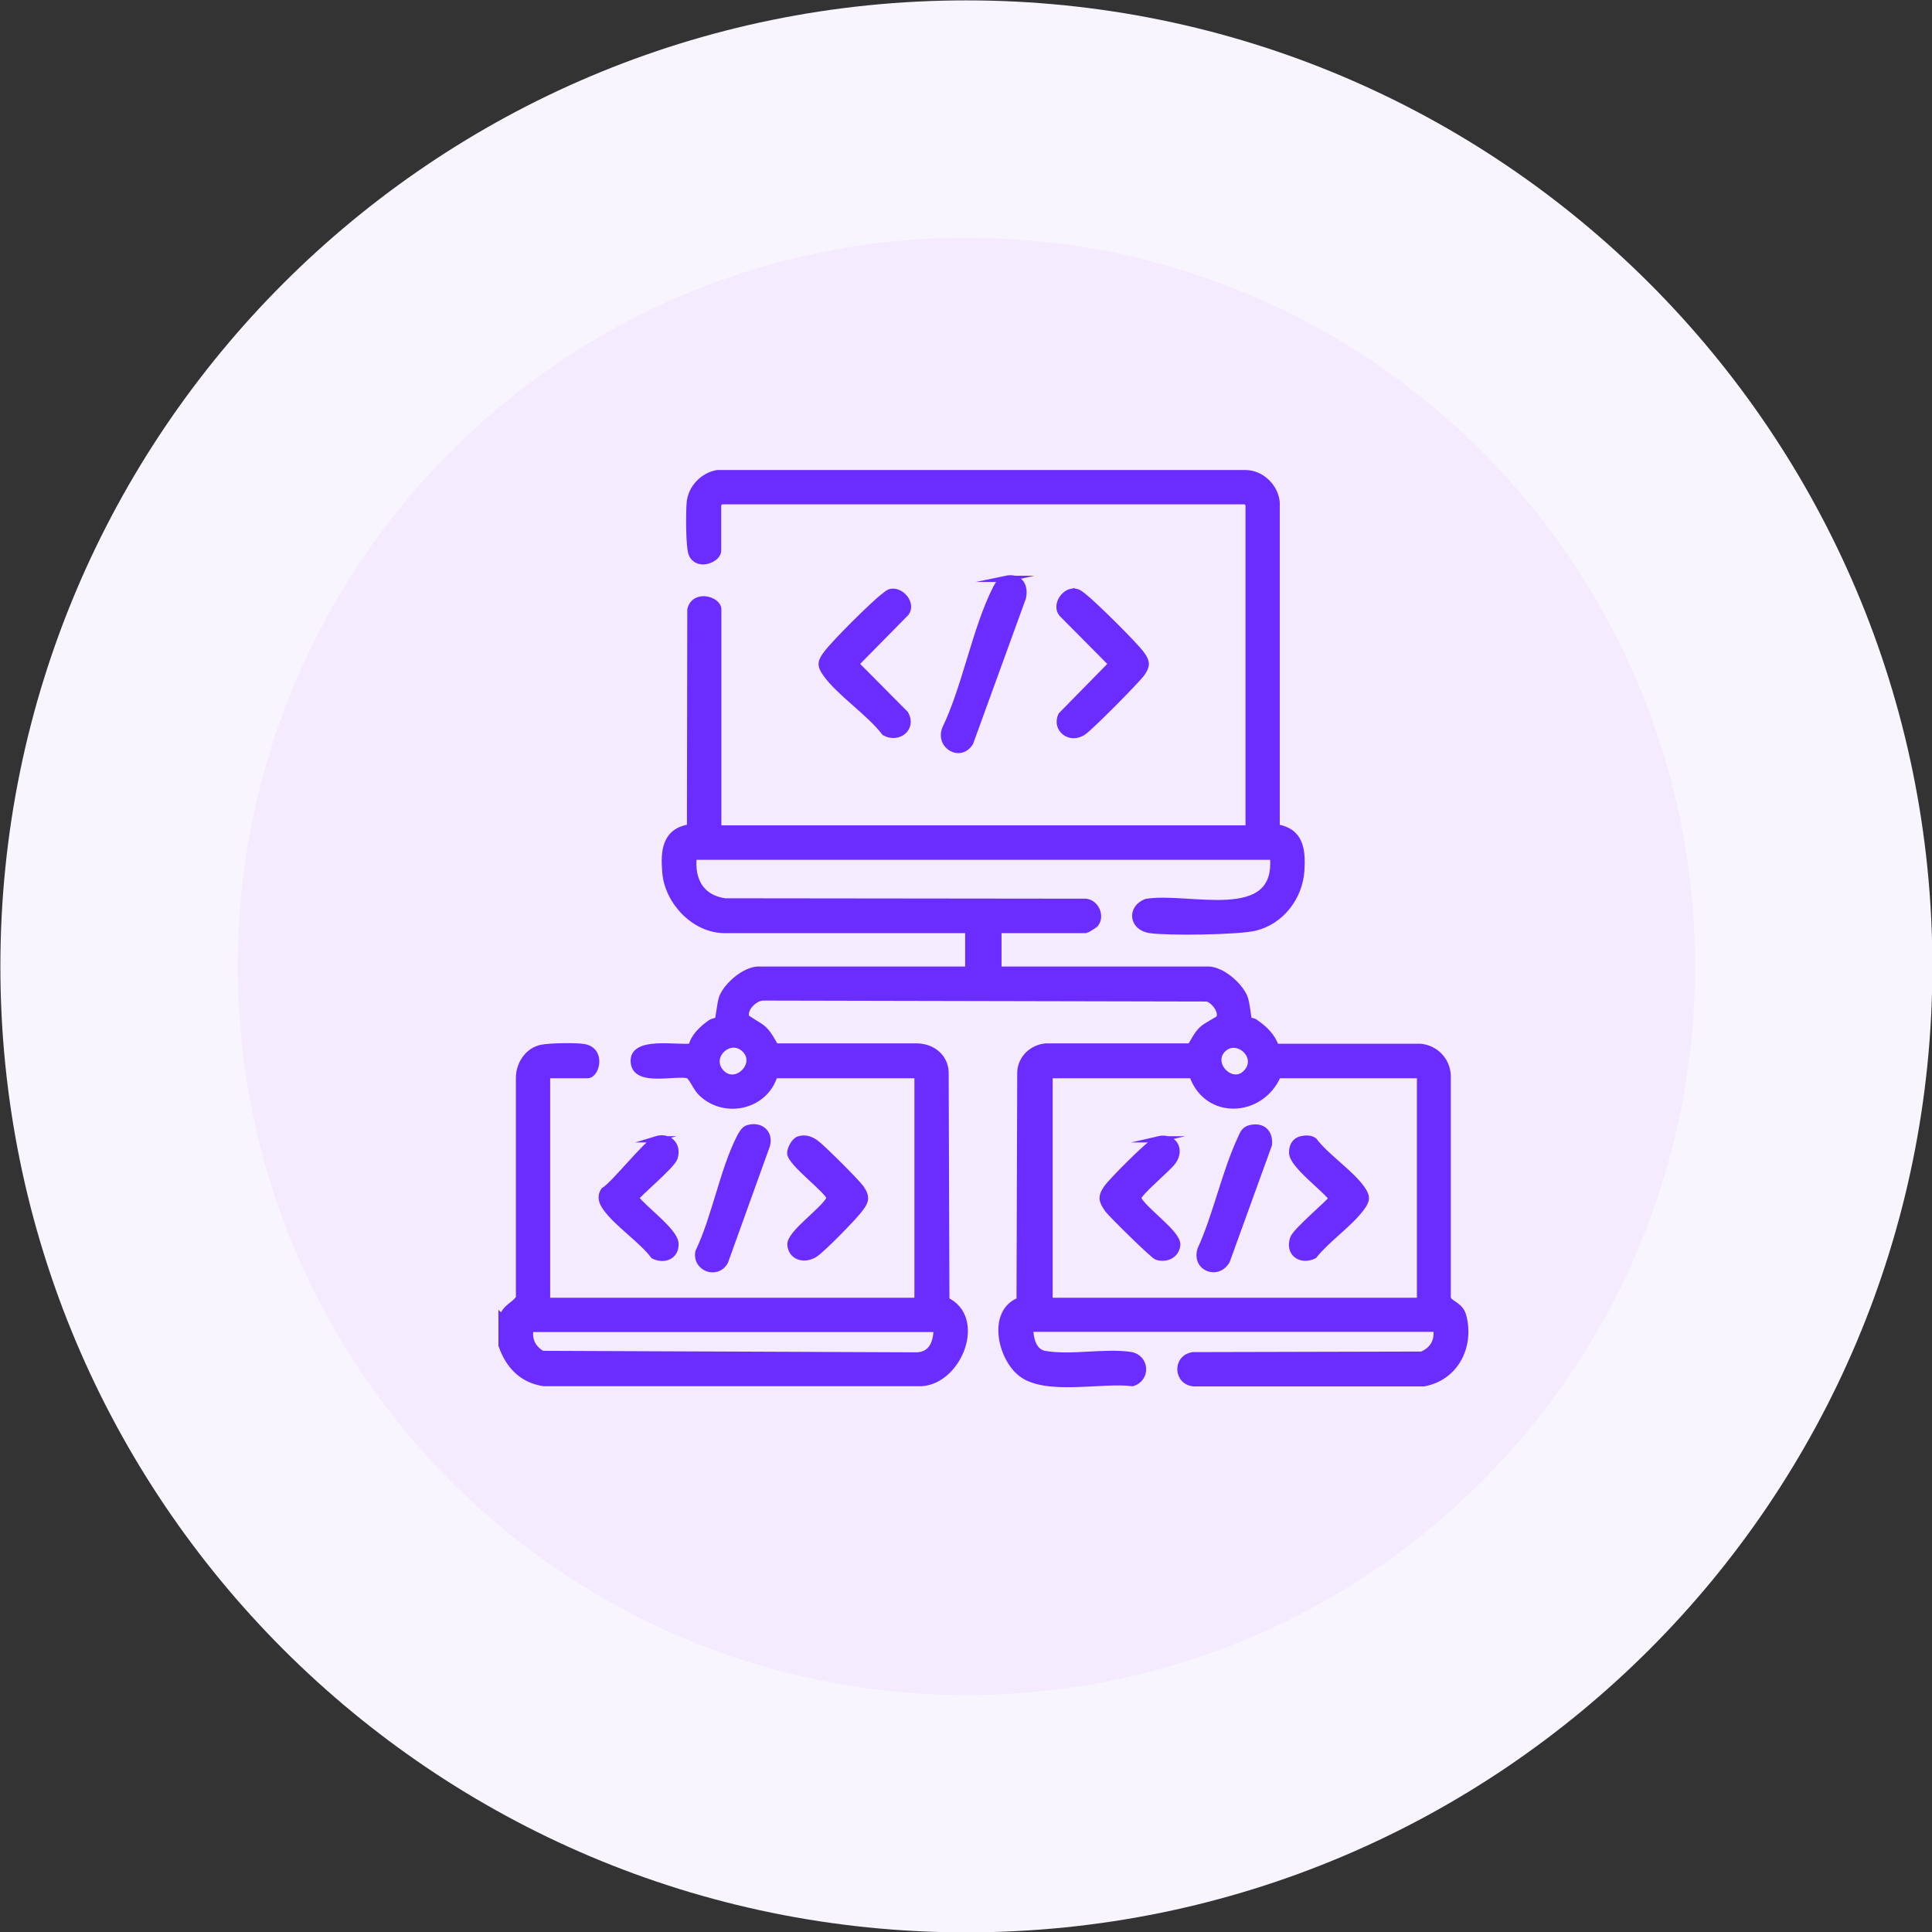 <svg width="102" height="102" viewBox="0 0 102 102" fill="none" xmlns="http://www.w3.org/2000/svg">
<rect x="0" y="0" width="102" height="102" fill="#333333" stroke="none"/>
<g clip-path="url(#clip0_11064_8901)">
<path d="M51.02 0.02C79.189 0.02 102.02 22.86 102.02 51.02C102.02 79.189 79.189 102.02 51.02 102.02C22.86 102.02 0.02 79.189 0.02 51.02C0.02 22.86 22.86 0.02 51.02 0.02Z" fill="#F9F5FF"/>
<path d="M51.021 12.55C72.271 12.55 89.491 29.78 89.491 51.02C89.491 72.27 72.261 89.49 51.021 89.49C29.771 89.49 12.551 72.26 12.551 51.02C12.551 29.77 29.781 12.55 51.021 12.55Z" fill="#F4EBFF"/>
<path d="M26.511 69.57C26.68 69.01 27.131 68.93 27.401 68.531V56.91C27.401 56.191 27.86 55.471 28.59 55.321C29.02 55.23 30.39 55.211 30.82 55.281C31.82 55.441 31.5 56.761 31.02 56.761H28.881V68.68H48.441V56.761H40.891C40.401 58.401 38.321 58.891 37.071 57.751C36.751 57.461 36.651 57.071 36.361 56.77C35.6 56.59 33.56 57.211 33.461 56.081C33.35 54.85 35.8 55.38 36.511 55.251C36.62 54.73 37.081 54.31 37.501 54.011C37.62 53.92 37.88 53.891 37.901 53.861C37.941 53.81 38.02 52.95 38.13 52.651C38.391 52.001 39.34 51.191 40.05 51.191H51.12V49.1H38.261C36.67 49.1 35.261 47.611 35.13 46.071C35.031 44.941 35.111 43.88 36.431 43.681L36.45 32.191C36.651 31.291 37.92 31.651 37.92 32.17V43.74H65.921V26.61L65.77 26.46H38.06L37.91 26.61V29.09C37.91 29.5 36.891 29.98 36.531 29.28C36.361 28.941 36.37 26.991 36.42 26.511C36.501 25.75 37.12 25.11 37.87 24.98H65.77C66.6 24.991 67.32 25.701 67.4 26.511V43.681C68.671 43.891 68.77 44.87 68.701 45.98C68.6 47.38 67.63 48.651 66.24 48.98C65.341 49.191 61.641 49.24 60.711 49.1C59.781 48.961 59.651 47.961 60.511 47.62C62.721 47.24 67.55 48.91 67.21 45.23H36.62C36.49 46.461 37.001 47.41 38.281 47.59L57.331 47.611C57.87 47.67 58.17 48.391 57.821 48.8C57.77 48.85 57.361 49.1 57.331 49.1H52.711V51.191H63.781C64.49 51.191 65.43 52.001 65.701 52.651C65.82 52.941 65.9 53.81 65.93 53.861C65.96 53.891 66.171 53.901 66.26 53.971C66.751 54.31 67.16 54.7 67.361 55.27H74.99C75.79 55.34 76.41 55.99 76.43 56.8V68.52C76.49 68.841 77.091 68.871 77.251 69.481C77.671 71.091 76.841 72.721 75.171 73.031H63.06C62.13 72.99 62.05 71.701 62.971 71.55L75.061 71.52C75.65 71.281 75.93 70.79 75.831 70.15H54.38C54.41 70.671 54.52 71.3 55.09 71.471C56.511 71.74 58.3 71.331 59.691 71.54C60.501 71.671 60.59 72.77 59.791 73.02C58.17 72.811 55.251 73.52 53.931 72.531C52.831 71.701 52.281 69.26 53.831 68.66L53.87 56.59C53.91 55.861 54.501 55.31 55.221 55.251H62.85C63.041 54.941 63.191 54.611 63.461 54.35C63.66 54.151 64.311 53.84 64.361 53.761C64.57 53.431 64.081 52.77 63.711 52.711L40.321 52.66C39.85 52.641 39.251 53.251 39.391 53.691C39.431 53.8 40.111 54.13 40.331 54.35C40.6 54.62 40.751 54.931 40.941 55.251H48.471C49.24 55.291 49.87 55.791 49.92 56.581L49.961 68.65C51.91 69.581 50.651 72.871 48.67 73.02H28.71C27.561 72.85 26.851 72.091 26.48 71.031V69.54L26.511 69.57ZM38.071 56.62C38.831 57.45 40.111 56.2 39.331 55.41C38.55 54.62 37.3 55.781 38.071 56.62ZM65.811 56.62C66.581 55.781 65.3 54.641 64.55 55.41C63.8 56.181 65.061 57.45 65.811 56.62ZM62.961 56.761H55.41V68.68H74.971V56.761H67.471C66.581 58.831 63.711 58.971 62.95 56.761H62.961ZM49.45 70.16H28C27.91 70.76 28.12 71.171 28.62 71.481L48.41 71.561C49.2 71.531 49.441 70.871 49.45 70.171V70.16Z" fill="#6B2CFF" stroke="#6B2CFF" stroke-width="0.33" stroke-miterlimit="10"/>
<path d="M56.58 31.251C56.88 31.201 56.99 31.321 57.2 31.481C57.7 31.861 59.94 34.071 60.28 34.561C60.56 34.951 60.56 35.161 60.28 35.551C60 35.941 57.6 38.361 57.21 38.631C56.49 39.141 55.69 38.471 56.03 37.761L58.69 35.051L56.07 32.411C55.72 32.001 56.11 31.331 56.58 31.241V31.251Z" fill="#6B2CFF" stroke="#6B2CFF" stroke-width="0.33" stroke-miterlimit="10"/>
<path d="M47.04 31.251C47.58 31.151 48.18 31.861 47.84 32.351L45.18 35.051L47.8 37.691C48.22 38.431 47.44 39.071 46.71 38.681C45.91 37.621 44.31 36.581 43.59 35.551C43.28 35.111 43.33 34.921 43.64 34.511C44.06 33.941 46.1 31.911 46.67 31.481C46.79 31.391 46.89 31.281 47.04 31.251Z" fill="#6B2CFF" stroke="#6B2CFF" stroke-width="0.33" stroke-miterlimit="10"/>
<path d="M53.101 30.56C53.811 30.41 54.151 30.9 54.001 31.56L51.221 39.21C50.701 40.05 49.551 39.38 49.901 38.48C50.981 36.24 51.491 33.2 52.591 31.04C52.711 30.81 52.841 30.62 53.111 30.56H53.101Z" fill="#6B2CFF" stroke="#6B2CFF" stroke-width="0.33" stroke-miterlimit="10"/>
<path d="M42.181 60.151C42.521 60.051 42.781 60.151 43.051 60.331C43.381 60.561 45.201 62.381 45.441 62.711C45.831 63.251 45.671 63.491 45.291 63.961C44.941 64.391 43.471 65.901 43.051 66.191C42.521 66.561 41.791 66.401 41.731 65.721C41.681 65.111 43.531 63.881 43.801 63.261C43.801 62.901 41.731 61.411 41.721 60.881C41.721 60.651 41.941 60.221 42.181 60.151Z" fill="#6B2CFF" stroke="#6B2CFF" stroke-width="0.33" stroke-miterlimit="10"/>
<path d="M34.631 60.15C35.311 59.94 35.831 60.44 35.611 61.13C35.471 61.56 33.571 63.11 33.571 63.26C33.991 63.83 35.631 65 35.661 65.65C35.691 66.33 35.071 66.57 34.511 66.3C33.861 65.44 32.571 64.6 31.981 63.76C31.781 63.48 31.671 63.18 31.881 62.86C32.471 62.49 34.171 60.3 34.641 60.15H34.631Z" fill="#6B2CFF" stroke="#6B2CFF" stroke-width="0.33" stroke-miterlimit="10"/>
<path d="M39.491 59.56C40.131 59.37 40.661 59.791 40.491 60.461L38.281 66.6C37.871 67.371 36.721 66.971 36.871 66.1C37.751 64.27 38.161 61.8 39.061 60.041C39.151 59.87 39.291 59.62 39.481 59.56H39.491Z" fill="#6B2CFF" stroke="#6B2CFF" stroke-width="0.33" stroke-miterlimit="10"/>
<path d="M61.141 60.151C61.951 59.961 62.401 60.661 61.921 61.331C61.661 61.691 60.081 63.001 60.081 63.261C60.351 63.881 62.201 65.111 62.151 65.721C62.101 66.271 61.571 66.511 61.071 66.351C60.891 66.291 58.691 64.131 58.491 63.861C58.171 63.411 58.101 63.191 58.441 62.711C58.711 62.331 60.391 60.661 60.781 60.381C60.901 60.291 60.981 60.191 61.151 60.151H61.141Z" fill="#6B2CFF" stroke="#6B2CFF" stroke-width="0.33" stroke-miterlimit="10"/>
<path d="M68.69 60.151C68.91 60.101 69.18 60.081 69.37 60.221C70.02 61.081 71.31 61.921 71.9 62.761C72.21 63.201 72.16 63.391 71.85 63.801C71.22 64.641 70.05 65.431 69.37 66.291C68.68 66.621 68.01 66.171 68.27 65.391C68.41 64.961 70.31 63.411 70.31 63.261C69.89 62.691 68.25 61.521 68.22 60.871C68.21 60.531 68.35 60.231 68.69 60.151Z" fill="#6B2CFF" stroke="#6B2CFF" stroke-width="0.33" stroke-miterlimit="10"/>
<path d="M66.011 59.56C66.661 59.41 67.051 59.79 66.991 60.43L64.771 66.56C64.301 67.4 63.081 66.96 63.381 65.97C64.211 64.15 64.661 61.93 65.491 60.14C65.621 59.87 65.671 59.64 66.011 59.56Z" fill="#6B2CFF" stroke="#6B2CFF" stroke-width="0.33" stroke-miterlimit="10"/>
</g>
<defs>
<clipPath id="clip0_11064_8901">
<rect width="102" height="102" fill="white"/>
</clipPath>
</defs>
</svg>

